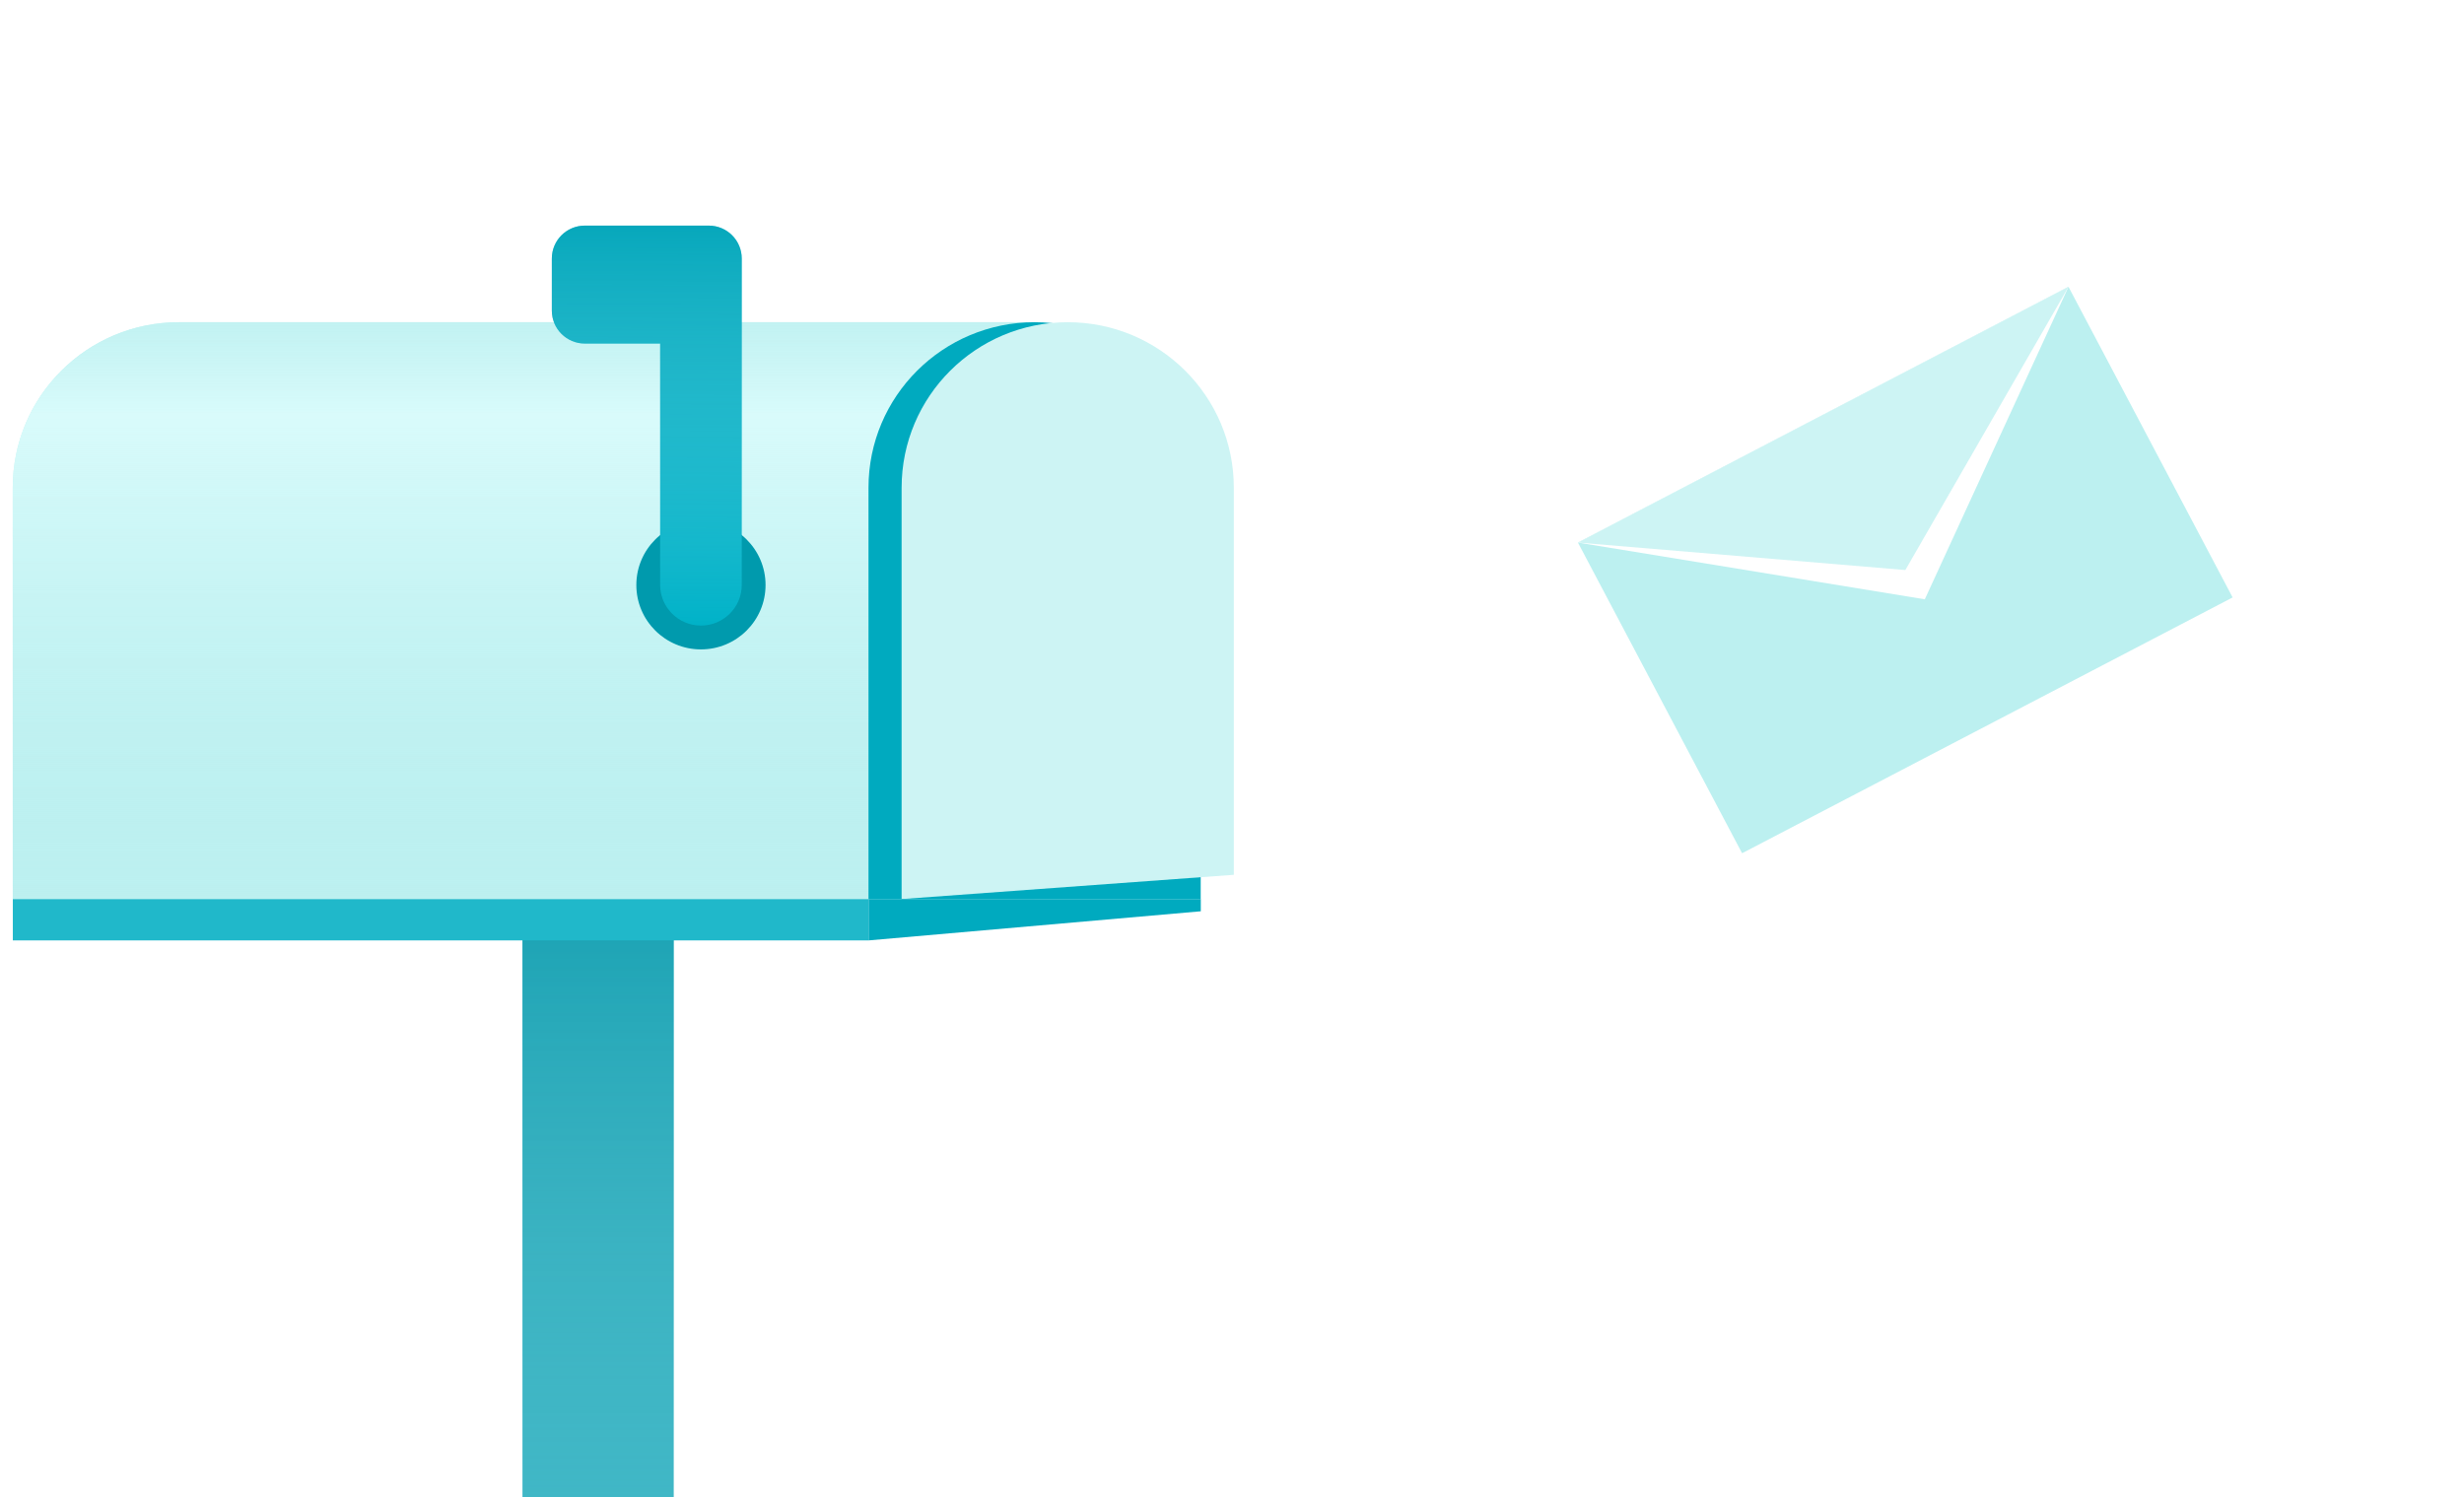 <svg width="181" height="110" viewBox="0 0 181 110" fill="none" xmlns="http://www.w3.org/2000/svg">
    <path d="M49.48 66.139H38.387V110H49.48V66.139Z" fill="#00A3B7"/>
    <path d="M49.48 66.139H38.387V110H49.48V66.139Z" fill="url(#paint0_linear_1269_2843)"/>
    <path d="M13.137 23.672C6.397 23.672 0.936 29.114 0.936 35.83V66.05H13.137H76V23.672H13.137Z" fill="#BCF0F0"/>
    <path d="M13.137 23.672C6.397 23.672 0.936 29.114 0.936 35.83V66.05H13.137H76V23.672H13.137Z" fill="url(#paint1_linear_1269_2843)"/>
    <path d="M88.201 66.049H63.798V35.829C63.798 29.113 69.259 23.671 75.999 23.671C82.74 23.671 88.201 29.113 88.201 35.829V66.049Z" fill="#00AABF"/>
    <path d="M90.634 64.266L66.231 66.049V35.829C66.231 29.113 71.692 23.671 78.433 23.671C85.173 23.671 90.634 29.113 90.634 35.829V64.266Z" fill="#CDF4F4"/>
    <path d="M63.805 66.05H0.942V69.086H63.805V66.05Z" fill="#20B8CA"/>
    <path d="M88.208 66.049H63.806V69.086L88.208 66.946V66.049Z" fill="#00AABF"/>
    <path d="M51.49 47.707C54.111 47.707 56.236 45.59 56.236 42.978C56.236 40.365 54.111 38.248 51.49 38.248C48.869 38.248 46.744 40.365 46.744 42.978C46.744 45.59 48.869 47.707 51.49 47.707Z" fill="#009AAD"/>
    <path d="M54.487 18.992C54.487 17.655 53.403 16.574 52.061 16.574H42.963C41.621 16.574 40.537 17.655 40.537 18.992V22.821C40.537 24.158 41.621 25.239 42.963 25.239H48.493V42.97C48.493 44.62 49.835 45.957 51.49 45.957C53.145 45.957 54.487 44.62 54.487 42.97V18.992Z" fill="#00B2C8"/>
    <path d="M54.487 18.992C54.487 17.655 53.403 16.574 52.061 16.574H42.963C41.621 16.574 40.537 17.655 40.537 18.992V22.821C40.537 24.158 41.621 25.239 42.963 25.239H48.493V42.97C48.493 44.62 49.835 45.957 51.49 45.957C53.145 45.957 54.487 44.62 54.487 42.97V18.992Z" fill="url(#paint2_linear_1269_2843)" fill-opacity="0.5"/>
    <g filter="url(#filter0_d_1269_2843)">
        <path d="M115.911 29.595L151.945 10.803L164.004 33.627L127.97 52.419L115.911 29.595Z" fill="#BCF0F0"/>
        <path d="M151.947 10.807L141.392 33.764L115.916 29.597L151.947 10.807Z" fill="white"/>
        <path d="M151.947 10.807L139.963 31.614L115.916 29.597L151.947 10.807Z" fill="#CDF4F4"/>
    </g>
    <defs>
        <filter id="filter0_d_1269_2843" x="99.153" y="4.308" width="81.609" height="75.132" filterUnits="userSpaceOnUse" color-interpolation-filters="sRGB">
            <feFlood flood-opacity="0" result="BackgroundImageFix"/>
            <feColorMatrix in="SourceAlpha" type="matrix" values="0 0 0 0 0 0 0 0 0 0 0 0 0 0 0 0 0 0 127 0" result="hardAlpha"/>
            <feOffset dy="10.263"/>
            <feGaussianBlur stdDeviation="8.379"/>
            <feColorMatrix type="matrix" values="0 0 0 0 0 0 0 0 0 0.501 0 0 0 0 0.562 0 0 0 0.08 0"/>
            <feBlend mode="normal" in2="BackgroundImageFix" result="effect1_dropShadow_1269_2843"/>
            <feBlend mode="normal" in="SourceGraphic" in2="effect1_dropShadow_1269_2843" result="shape"/>
        </filter>
        <linearGradient id="paint0_linear_1269_2843" x1="43.934" y1="54.015" x2="43.934" y2="160.279" gradientUnits="userSpaceOnUse">
            <stop stop-color="#0096A9"/>
            <stop offset="1" stop-color="white" stop-opacity="0"/>
        </linearGradient>
        <linearGradient id="paint1_linear_1269_2843" x1="38.468" y1="21.567" x2="38.468" y2="66.141" gradientUnits="userSpaceOnUse">
            <stop stop-color="#BCF0F0" stop-opacity="0.833"/>
            <stop offset="0.202" stop-color="#D9FBFB"/>
            <stop offset="1" stop-color="#BCF0F0" stop-opacity="0"/>
        </linearGradient>
        <linearGradient id="paint2_linear_1269_2843" x1="47.69" y1="14.791" x2="47.513" y2="45.957" gradientUnits="userSpaceOnUse">
            <stop stop-color="#0096A9"/>
            <stop offset="1" stop-color="white" stop-opacity="0"/>
        </linearGradient>
    </defs>
</svg>
